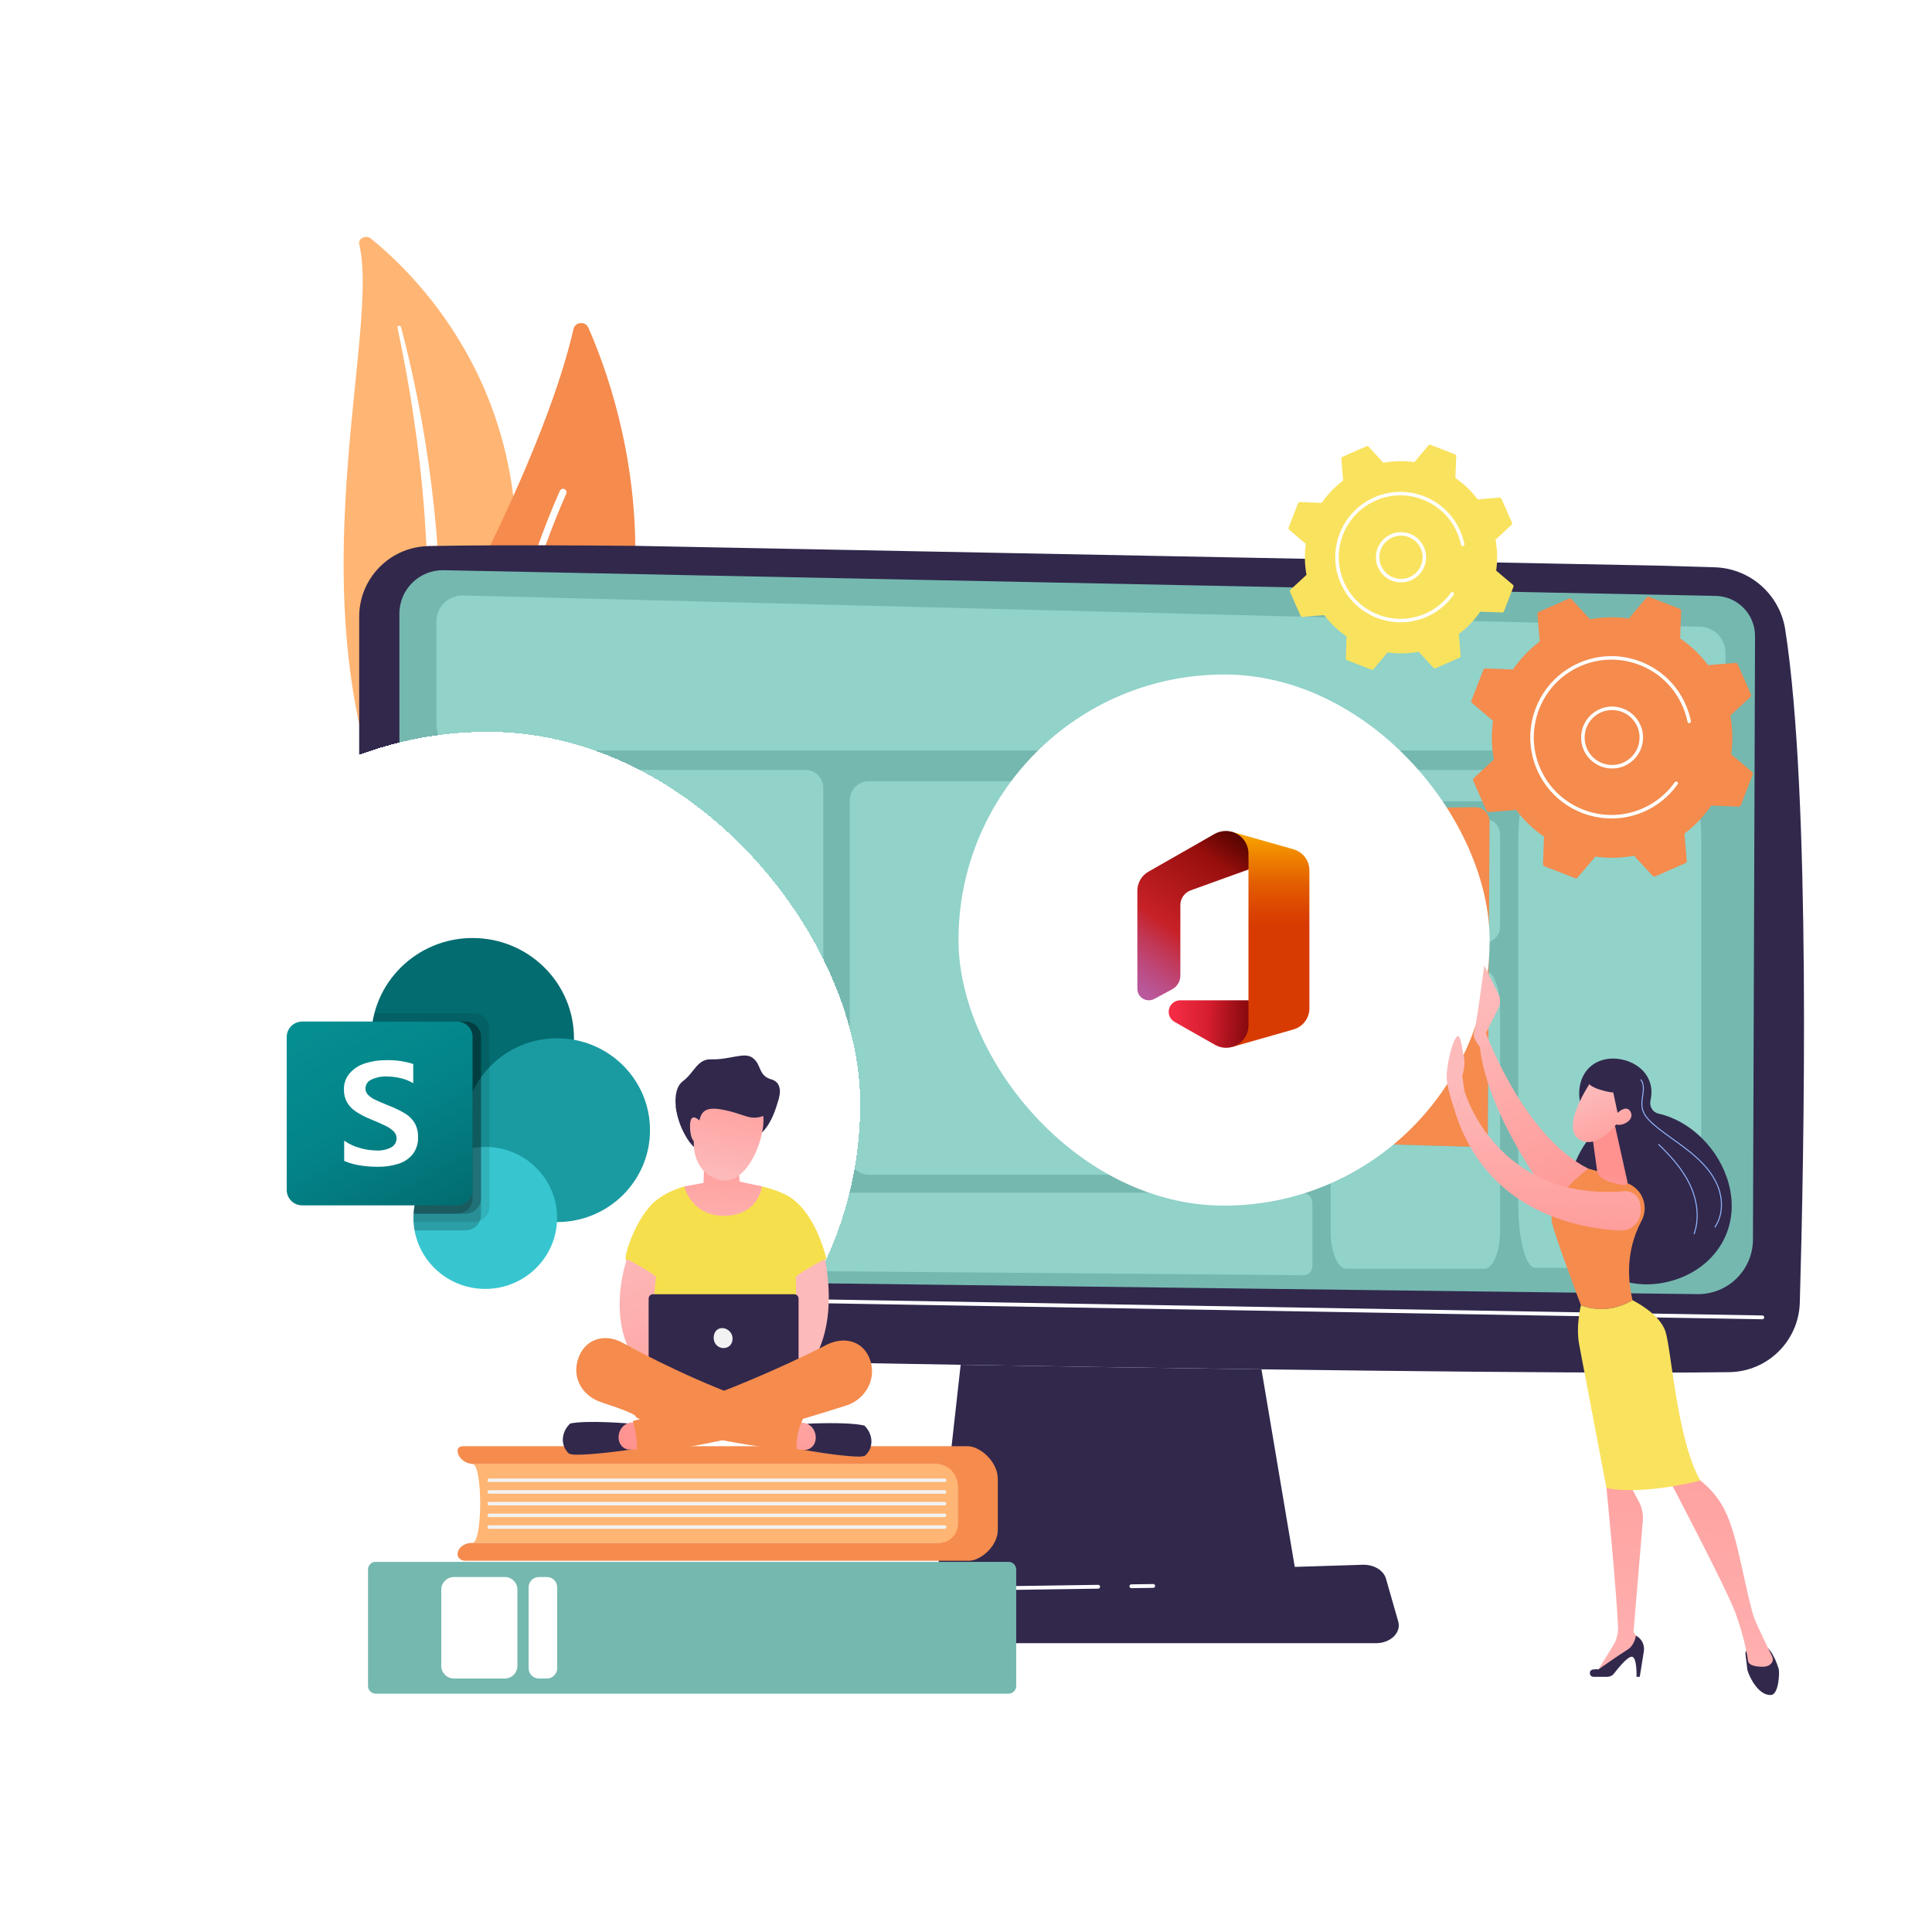 <svg width="1415" height="1415" viewBox="0 0 1415 1415" fill="none" xmlns="http://www.w3.org/2000/svg">
<g clip-path="url(#clip0_1285_830)">
<circle cx="777.758" cy="736.928" r="551.574" fill="white"/>
<path d="M263.115 178.807C262.127 174.604 268.041 171.809 271.663 174.745C308.436 204.565 396.79 293.86 374.771 449.909C347.144 645.697 394.376 717.138 453.168 760.719C453.168 760.719 372.427 740.223 321.629 667.733C196.907 489.744 280.675 253.556 263.115 178.805V178.806L263.115 178.807Z" fill="#FFB573"/>
<path d="M312.321 400.02C311.845 390.543 311.232 381.068 310.531 371.597C308.799 349.542 306.27 327.522 302.968 305.58C299.8 283.618 295.7 261.756 291.099 239.96C290.974 239.36 291.416 238.771 292.112 238.634C292.211 238.614 292.311 238.604 292.409 238.604C293.016 238.604 293.564 238.965 293.705 239.498C299.438 261.141 304.204 282.98 308.298 304.919C312.269 326.876 315.438 348.949 317.825 371.097C318.41 376.635 318.942 382.175 319.44 387.721C319.757 391.76 320.08 395.798 320.357 399.837C318.044 399.879 315.81 399.925 313.66 399.971C313.212 399.982 312.766 399.998 312.321 400.02Z" fill="white"/>
<path d="M358.372 662.257C353.863 667.039 345.934 665.666 343.222 659.679C328.255 626.636 294.388 529.39 350.321 417.358C397.554 322.753 414.176 266.965 419.966 241.117C421.191 235.651 428.681 234.926 430.942 240.051C455.887 296.591 521.751 488.909 358.372 662.255V662.256V662.257Z" fill="#F58B4D"/>
<path d="M399.589 399.406C397.759 399.402 395.939 399.398 394.141 399.398C398.937 385.962 404.223 372.598 410.045 359.487C410.47 358.531 411.409 357.962 412.394 357.962C412.741 357.962 413.095 358.033 413.433 358.183C414.728 358.759 415.312 360.275 414.737 361.571C409.214 374.008 404.18 386.667 399.589 399.406Z" fill="white"/>
<path fill-rule="evenodd" clip-rule="evenodd" d="M950.632 1161.55H685.535L689.048 1130.04H701.702V1072.26H695.489L703.594 999.58C776.461 1000.8 851.983 1001.95 923.901 1002.9L950.633 1161.55H950.632Z" fill="#31284C"/>
<path d="M1206.22 1005.31C1135.2 1005.31 1033.72 1004.34 923.9 1002.89C851.983 1001.94 776.461 1000.79 703.593 999.574C547.419 996.966 403.316 994.059 332.43 992.233C327.275 992.099 322.258 991.42 317.438 990.253C286.162 982.675 263.066 954.506 263.066 921.055V451.718C263.066 424.026 284.82 401.334 312.32 400.018C312.765 399.995 313.211 399.98 313.66 399.968C315.81 399.923 318.043 399.877 320.356 399.835C331.511 399.633 344.506 399.499 359.132 399.434C366.698 399.404 374.687 399.385 383.081 399.385C386.694 399.385 390.384 399.389 394.141 399.396C395.931 399.396 397.743 399.4 399.565 399.404L399.589 399.404C419.7 399.453 441.732 399.579 465.288 399.774L1213.75 414.244C1230.52 414.713 1244.75 415.132 1255.97 415.491C1281.9 416.322 1303.54 435.491 1307.52 461.123C1326.43 582.846 1321.32 845.033 1318.18 954.068C1317.37 982.107 1294.64 1004.55 1266.6 1004.96C1258.18 1005.09 1248.62 1005.18 1238 1005.23C1228.25 1005.29 1217.64 1005.31 1206.22 1005.31L1206.22 1005.31Z" fill="#31284C"/>
<path d="M292.516 449.435V895.336C292.516 917.879 310.611 936.247 333.151 936.582L1243.12 947.826C1265.47 948.157 1283.79 930.179 1283.87 907.834L1285.39 465.915C1285.45 449.935 1272.72 436.842 1256.74 436.453L325.108 417.632C307.241 417.197 292.521 431.56 292.521 449.435H292.52H292.516Z" fill="#75B8AF"/>
<path d="M1290.72 966.235H1290.7L292.491 949.229C291.719 949.214 291.104 948.577 291.117 947.807C291.13 947.032 291.743 946.445 292.538 946.434L1290.75 963.44C1291.52 963.455 1292.13 964.092 1292.12 964.862C1292.11 965.625 1291.48 966.235 1290.72 966.235H1290.72Z" fill="white"/>
<path fill-rule="evenodd" clip-rule="evenodd" d="M1007.73 1203.47H619.747C609.206 1203.47 601.292 1195.97 603.329 1187.91L608.306 1168.22C609.805 1162.3 616.319 1157.95 624.057 1157.71L998.089 1146.04C1006.17 1145.78 1013.33 1150.07 1015.09 1156.23L1024.07 1187.59C1026.4 1195.74 1018.44 1203.47 1007.73 1203.47Z" fill="#31284C"/>
<path d="M828.603 1163.18C827.844 1163.18 827.219 1162.56 827.207 1161.8C827.196 1161.03 827.814 1160.39 828.584 1160.38L844.614 1160.15H844.633C845.395 1160.15 846.021 1160.76 846.032 1161.52C846.044 1162.3 845.426 1162.93 844.656 1162.94L828.626 1163.18H828.603Z" fill="white"/>
<path d="M617.695 1192.75C617.619 1192.75 617.546 1192.75 617.47 1192.74C616.707 1192.61 616.189 1191.9 616.311 1191.13L618.599 1176.81C619.835 1169.06 626.437 1163.34 634.293 1163.22L804.295 1160.74C805.031 1160.71 805.703 1161.34 805.714 1162.11C805.722 1162.89 805.108 1163.52 804.337 1163.53L634.335 1166.02C627.84 1166.11 622.382 1170.84 621.357 1177.25L619.072 1191.57C618.961 1192.26 618.366 1192.75 617.695 1192.75Z" fill="white"/>
<path d="M986.038 586.891C979.688 586.891 974.543 581.742 974.543 575.392C974.543 569.046 979.688 563.897 986.038 563.897H1087.19C1093.54 563.897 1098.68 569.046 1098.68 575.392C1098.68 581.742 1093.54 586.891 1087.19 586.891H986.038Z" fill="#91D1C9"/>
<path d="M1233.59 928.579H1124.42C1117.56 928.579 1112.01 908.159 1112.01 882.973V614.401C1112.01 589.214 1117.56 568.795 1124.42 568.795H1233.59C1240.44 568.795 1246 589.214 1246 614.401V882.972C1246 908.159 1240.44 928.578 1233.59 928.578V928.579Z" fill="#91D2C9"/>
<path d="M1090.85 600.259C1095.4 601.788 1098.68 606.09 1098.68 611.159V678.855C1098.68 684.072 1095.2 688.477 1090.44 689.88L1090.85 600.259Z" fill="#91D2C9"/>
<path d="M1087.18 929.211H986.038C979.688 929.211 974.543 916.808 974.543 901.507V836.854C1020.01 838.174 1060.42 839.372 1078.91 839.925C1079.02 839.928 1079.12 839.928 1079.23 839.928C1084.94 839.928 1089.61 835.31 1089.65 829.555L1090.32 711.688C1095.14 714.975 1098.68 725.669 1098.68 738.354V901.507C1098.68 916.808 1093.54 929.211 1087.19 929.211L1087.18 929.211Z" fill="#91D2C9"/>
<path d="M1244.73 549.672H338.631C328.143 549.672 319.641 541.167 319.641 530.679V455.107C319.641 444.596 328.172 436.118 338.622 436.118L338.622 436.118C338.785 436.118 338.947 436.118 339.111 436.122L1245.21 459.036C1255.51 459.295 1263.72 467.72 1263.72 478.021V530.679C1263.72 541.167 1255.22 549.672 1244.73 549.672Z" fill="#91D2C9"/>
<path d="M941.599 860.394H636.299C628.607 860.394 622.375 854.159 622.375 846.466V586.06C622.375 578.368 628.607 572.136 636.299 572.136H941.599C949.291 572.136 955.527 578.368 955.527 586.06V592.349L783.518 593.894C777.931 593.943 773.377 598.379 773.186 603.959C771.634 649.065 765.997 831.699 776.344 831.699H776.382C776.699 831.687 777.221 831.68 777.942 831.68C791.745 831.68 877.476 834.056 955.526 836.302V846.466C955.526 854.158 949.29 860.394 941.598 860.394L941.599 860.394Z" fill="#91D2C9"/>
<path d="M954.721 933.98H954.664L326.908 928.697C319.297 928.632 313.16 922.446 313.16 914.834V892.683C313.16 882.096 321.743 873.515 332.331 873.515H953.813C957.902 873.515 961.216 876.829 961.216 880.917V927.481C961.216 931.073 958.302 933.98 954.721 933.98Z" fill="#91D2C9"/>
<path d="M589.883 853.743H326.283C319.035 853.743 313.16 847.87 313.16 840.623V577.021C313.16 569.775 319.035 563.897 326.283 563.897H589.883C597.129 563.897 603.007 569.775 603.007 577.021V840.623C603.007 847.87 597.129 853.743 589.883 853.743Z" fill="#91D2C9"/>
<g filter="url(#filter0_d_1285_830)">
<rect x="85" y="513" width="545" height="545" rx="272.5" fill="white" shape-rendering="crispEdges"/>
<path d="M346.126 810.857C387.134 810.857 420.377 777.982 420.377 737.429C420.377 696.875 387.134 664 346.126 664C305.118 664 271.875 696.875 271.875 737.429C271.875 777.982 305.118 810.857 346.126 810.857Z" fill="#036C70"/>
<path d="M408.001 872.048C445.591 872.048 476.065 841.912 476.065 804.738C476.065 767.564 445.591 737.429 408.001 737.429C370.411 737.429 339.938 767.564 339.938 804.738C339.938 841.912 370.411 872.048 408.001 872.048Z" fill="#1A9BA1"/>
<path d="M355.411 921C384.458 921 408.005 897.714 408.005 868.988C408.005 840.263 384.458 816.977 355.411 816.977C326.364 816.977 302.816 840.263 302.816 868.988C302.816 897.714 326.364 921 355.411 921Z" fill="#37C6D0"/>
<path opacity="0.1" d="M358.504 730.269V860.85C358.474 865.387 355.693 869.463 351.451 871.191C350.1 871.756 348.648 872.047 347.181 872.047H302.878C302.816 871.007 302.816 870.028 302.816 868.988C302.796 867.966 302.837 866.945 302.94 865.928C304.072 846.369 316.257 829.111 334.435 821.32V809.939C293.98 803.599 266.381 766.028 272.792 726.021C272.837 725.744 272.882 725.467 272.93 725.19C273.238 723.127 273.672 721.083 274.23 719.071H347.181C353.425 719.095 358.481 724.095 358.504 730.269Z" fill="black"/>
<path opacity="0.2" d="M340.995 725.19H272.931C266.056 765.125 293.218 803.011 333.6 809.811C334.823 810.016 336.051 810.192 337.282 810.337C318.101 819.332 304.123 844.879 302.935 865.928C302.832 866.945 302.791 867.967 302.811 868.988C302.811 870.028 302.811 871.007 302.873 872.048C302.985 874.104 303.254 876.15 303.677 878.167H340.989C345.577 878.136 349.699 875.387 351.445 871.191C352.017 869.855 352.312 868.419 352.312 866.969V736.388C352.288 730.216 347.236 725.217 340.995 725.19Z" fill="black"/>
<path opacity="0.2" d="M340.994 725.19H272.931C266.057 765.129 293.223 803.016 333.609 809.815C334.435 809.954 335.263 810.079 336.094 810.19C317.531 819.834 304.104 845.32 302.941 865.929H340.994C347.228 865.882 352.271 860.896 352.318 854.731V736.388C352.294 730.214 347.238 725.214 340.994 725.19Z" fill="black"/>
<path opacity="0.2" d="M334.805 725.188H272.929C266.438 762.891 290.327 799.199 327.813 808.603C313.619 824.641 304.913 844.704 302.939 865.927H334.805C341.049 865.903 346.104 860.903 346.128 854.729V736.386C346.125 730.203 341.057 725.192 334.805 725.188Z" fill="black"/>
<path d="M221.342 725.19H334.785C341.049 725.19 346.127 730.212 346.127 736.407V848.593C346.127 854.788 341.049 859.809 334.785 859.809H221.342C215.078 859.809 210 854.788 210 848.593V736.407C210 730.212 215.078 725.19 221.342 725.19Z" fill="url(#paint0_linear_1285_830)"/>
<path d="M260.653 791.129C257.995 789.385 255.775 787.064 254.162 784.343C252.599 781.498 251.821 778.297 251.903 775.06C251.764 770.678 253.26 766.398 256.105 763.036C259.095 759.67 262.959 757.177 267.28 755.828C272.203 754.225 277.361 753.435 282.544 753.49C289.361 753.244 296.168 754.187 302.654 756.275V770.349C299.836 768.66 296.766 767.421 293.558 766.677C290.077 765.833 286.506 765.41 282.922 765.417C279.142 765.279 275.387 766.065 271.988 767.705C269.364 768.824 267.662 771.377 267.657 774.204C267.646 775.918 268.312 777.569 269.513 778.805C270.932 780.263 272.61 781.449 274.463 782.305C276.526 783.321 279.62 784.671 283.745 786.356C284.199 786.498 284.642 786.674 285.069 786.882C289.129 788.451 293.045 790.362 296.776 792.591C299.601 794.314 301.972 796.675 303.694 799.481C305.459 802.662 306.314 806.258 306.169 809.884C306.37 814.383 304.978 818.81 302.233 822.403C299.497 825.707 295.839 828.141 291.714 829.404C286.863 830.907 281.799 831.634 276.716 831.557C272.154 831.578 267.6 831.209 263.103 830.456C259.306 829.842 255.6 828.765 252.071 827.25V812.411C255.444 814.794 259.214 816.575 263.208 817.673C267.189 818.9 271.327 819.555 275.497 819.619C279.356 819.861 283.207 819.053 286.634 817.282C289.035 815.942 290.495 813.405 290.434 810.679C290.45 808.783 289.691 806.961 288.33 805.625C286.637 803.982 284.677 802.631 282.532 801.629C280.057 800.405 276.413 798.792 271.599 796.789C267.769 795.266 264.102 793.37 260.653 791.129Z" fill="white"/>
</g>
<path d="M1079.23 839.925C1079.13 839.925 1079.02 839.925 1078.91 839.921C1060.42 839.368 1020.01 838.17 974.546 836.851C968.288 836.672 961.934 836.488 955.527 836.302C877.476 834.055 791.745 831.679 777.943 831.679C777.222 831.679 776.7 831.687 776.383 831.698H776.345C765.998 831.698 771.635 649.065 773.187 603.958C773.378 598.379 777.931 593.943 783.519 593.893L955.527 592.349L1080.51 591.228C1080.51 591.228 1080.51 591.228 1080.51 591.228C1085.8 591.228 1090.17 595.16 1090.85 600.259C1090.92 600.739 1090.95 601.227 1090.95 601.723L1090.45 689.88L1090.32 711.684L1089.65 829.551C1089.61 835.307 1084.95 839.925 1079.23 839.925L1079.23 839.925Z" fill="#F58B4D"/>
<rect x="702" y="494" width="389" height="389" rx="194.5" fill="white"/>
<g clip-path="url(#clip1_1285_830)">
<g style="mix-blend-mode:multiply" opacity="0.2">
<path d="M864.315 732.625C862.466 732.645 860.674 733.27 859.215 734.406C857.756 735.542 856.709 737.124 856.235 738.912C855.761 740.699 855.887 742.593 856.593 744.302C857.298 746.011 858.545 747.442 860.141 748.375L889.961 765.28C892.418 766.676 895.195 767.409 898.02 767.406C899.54 767.405 901.052 767.184 902.509 766.75L947.37 753.966C950.716 753.005 953.66 750.982 955.757 748.203C957.854 745.424 958.992 742.039 958.999 738.557V732.625H864.315Z" fill="white"/>
</g>
<g style="mix-blend-mode:multiply" opacity="0.12">
<path d="M864.315 732.625C862.466 732.645 860.674 733.27 859.215 734.406C857.756 735.542 856.709 737.124 856.235 738.912C855.761 740.699 855.887 742.593 856.593 744.302C857.298 746.011 858.545 747.442 860.141 748.375L889.961 765.28C892.418 766.676 895.195 767.409 898.02 767.406C899.54 767.405 901.052 767.184 902.509 766.75L947.37 753.966C950.716 753.005 953.66 750.982 955.757 748.203C957.854 745.424 958.992 742.039 958.999 738.557V732.625H864.315Z" fill="white"/>
</g>
<path d="M902.328 609.25L914.377 636.812V732.625L902.512 766.75L947.373 753.966C950.719 753.005 953.663 750.982 955.76 748.203C957.857 745.424 958.995 742.039 959.002 738.557V637.442C959.003 633.952 957.866 630.556 955.763 627.771C953.659 624.985 950.705 622.962 947.347 622.008L902.328 609.25Z" fill="url(#paint1_linear_1285_830)"/>
<path d="M845.443 731.601L858.568 724.514C860.368 723.525 861.868 722.069 862.912 720.3C863.956 718.531 864.504 716.514 864.5 714.46V662.879C864.502 660.529 865.226 658.237 866.574 656.312C867.921 654.388 869.827 652.923 872.034 652.116L914.375 636.813V625.184C914.37 621.58 913.192 618.075 911.018 615.2C908.844 612.326 905.793 610.237 902.326 609.25C900.85 608.826 899.321 608.614 897.785 608.62C894.896 608.627 892.057 609.377 889.543 610.799L841.085 638.44C838.63 639.839 836.588 641.864 835.168 644.307C833.748 646.751 833 649.527 833 652.353V724.173C832.996 725.635 833.373 727.072 834.093 728.344C834.813 729.616 835.852 730.679 837.107 731.429C838.362 732.178 839.79 732.588 841.252 732.618C842.713 732.649 844.157 732.298 845.443 731.601Z" fill="url(#paint2_linear_1285_830)"/>
<path d="M914.374 732.625H864.315C862.466 732.645 860.674 733.27 859.215 734.406C857.756 735.542 856.709 737.124 856.235 738.912C855.761 740.699 855.887 742.593 856.593 744.302C857.298 746.011 858.545 747.442 860.141 748.375L889.961 765.28C892.417 766.676 895.195 767.409 898.02 767.406C899.54 767.405 901.052 767.184 902.509 766.75C905.933 765.777 908.946 763.712 911.088 760.868C913.229 758.025 914.383 754.56 914.374 751V732.625Z" fill="url(#paint3_linear_1285_830)"/>
<path d="M845.443 731.601L858.568 724.514C860.368 723.525 861.868 722.069 862.912 720.3C863.956 718.531 864.504 716.514 864.5 714.46V662.879C864.502 660.529 865.226 658.237 866.574 656.312C867.921 654.388 869.827 652.923 872.034 652.116L914.375 636.813V625.184C914.37 621.58 913.192 618.075 911.018 615.2C908.844 612.326 905.793 610.237 902.326 609.25C900.85 608.826 899.321 608.614 897.785 608.62C894.896 608.627 892.057 609.377 889.543 610.799L841.085 638.44C838.63 639.839 836.588 641.864 835.168 644.307C833.748 646.751 833 649.527 833 652.353V724.173C832.996 725.635 833.373 727.072 834.093 728.344C834.813 729.616 835.852 730.679 837.107 731.429C838.362 732.178 839.79 732.588 841.252 732.618C842.713 732.649 844.157 732.298 845.443 731.601Z" fill="url(#paint4_linear_1285_830)"/>
<path d="M914.374 732.625H864.315C862.466 732.645 860.674 733.27 859.215 734.406C857.756 735.542 856.709 737.124 856.235 738.912C855.761 740.699 855.887 742.593 856.593 744.302C857.298 746.011 858.545 747.442 860.141 748.375L889.961 765.28C892.417 766.676 895.195 767.409 898.02 767.406C899.54 767.405 901.052 767.184 902.509 766.75C905.933 765.777 908.946 763.712 911.088 760.868C913.229 758.025 914.383 754.56 914.374 751V732.625Z" fill="url(#paint5_linear_1285_830)"/>
</g>
<path fill-rule="evenodd" clip-rule="evenodd" d="M1266.09 866.881C1259.26 841.614 1238.15 820.855 1214.63 815.608C1210.31 814.643 1207.81 810.241 1208.83 805.932L1208.84 805.84C1212.25 791.145 1202.83 779.441 1188.63 776.146C1174.42 772.85 1160.81 779.216 1157.4 793.911C1155.1 803.827 1158.05 814.982 1164.57 822.206C1167.26 825.184 1167.47 829.627 1164.87 832.678C1150.53 849.471 1144.7 875.104 1150.9 898.029C1160.03 931.797 1191.78 946.88 1223.59 938.28C1255.4 929.68 1275.22 900.649 1266.09 866.881Z" fill="#31284C"/>
<path d="M1256.2 899.108L1255.58 898.673C1261.27 890.592 1262 878.925 1257.49 868.227C1253.9 859.73 1247.48 851.961 1237.28 843.777C1233.48 840.726 1229.45 837.831 1225.55 835.032C1220.86 831.664 1216.01 828.178 1211.51 824.391C1207.47 820.982 1203.22 816.752 1202.32 811.222C1201.88 808.464 1202.29 805.524 1202.7 802.683C1203.33 798.239 1203.92 794.037 1201.32 790.822L1201.9 790.349C1204.71 793.819 1204.07 798.381 1203.44 802.789C1203.05 805.573 1202.64 808.457 1203.07 811.1C1203.92 816.39 1208.06 820.493 1212 823.811C1216.47 827.583 1221.31 831.058 1225.99 834.422C1229.9 837.225 1233.94 840.123 1237.75 843.186C1248.05 851.454 1254.54 859.318 1258.18 867.934C1262.8 878.868 1262.04 890.813 1256.2 899.108Z" fill="#91B3FA"/>
<path d="M1241.08 903.986L1240.37 903.727C1244.24 893.01 1243.11 879.841 1237.25 867.594C1231.45 855.459 1221.96 845.562 1214.35 838.296L1214.87 837.751C1222.53 845.058 1232.08 855.02 1237.94 867.27C1243.87 879.7 1245.02 893.078 1241.08 903.986Z" fill="#91B3FA"/>
<path fill-rule="evenodd" clip-rule="evenodd" d="M1088.53 765.364L1088.27 756.638L1097.39 738.526C1099.06 735.212 1099.07 731.307 1097.42 727.981L1087.09 707.119C1087.09 707.119 1081.12 752.405 1079.55 756.169C1077.99 759.933 1083.81 766.695 1083.81 766.695L1088.53 765.364Z" fill="url(#paint6_linear_1285_830)"/>
<path fill-rule="evenodd" clip-rule="evenodd" d="M1088.27 756.637C1088.27 756.637 1116.02 832.27 1163.29 855.912C1163.29 855.912 1147.56 881.583 1139.35 883.139C1139.35 883.139 1088.84 818.505 1083.7 765.55L1088.27 756.637V756.637Z" fill="url(#paint7_linear_1285_830)"/>
<path fill-rule="evenodd" clip-rule="evenodd" d="M1278.4 1211.61L1279.79 1223.08C1281.24 1228.53 1288.26 1242.27 1297.27 1241.37C1302.81 1240.82 1303.48 1224.63 1302.71 1222.2C1301.3 1217.77 1298.72 1211.13 1295.01 1207.21H1282.29C1279.94 1207.21 1278.11 1209.27 1278.4 1211.61Z" fill="#31284C"/>
<path fill-rule="evenodd" clip-rule="evenodd" d="M1178.73 1077.24L1176.59 1089.87C1176.59 1089.87 1183.78 1162.72 1185.06 1191.86C1185.26 1196.43 1184.08 1200.94 1181.68 1204.84L1169.17 1225.15L1200.96 1206.39L1201.59 1202.51L1196.38 1195.36L1203.2 1113.75C1203.6 1108.96 1202.61 1104.15 1200.35 1099.9L1193.78 1087.55L1178.73 1077.24Z" fill="url(#paint8_linear_1285_830)"/>
<path fill-rule="evenodd" clip-rule="evenodd" d="M1167.08 1228.09H1177.23C1179.13 1228.09 1180.92 1227.22 1182.08 1225.72C1185.24 1221.6 1191.79 1213.59 1194.92 1213.38C1199.13 1213.1 1198.6 1228.09 1198.6 1228.09H1200.96L1203.96 1209.46C1204.71 1204.77 1202.38 1200.13 1198.17 1197.94C1198.17 1197.94 1197.2 1205.06 1191.98 1208.22C1186.75 1211.37 1170.71 1222.66 1170.71 1222.66C1170.71 1222.66 1168.74 1222.38 1166.59 1222.77C1163.38 1223.35 1163.83 1228.09 1167.08 1228.09Z" fill="#31284C"/>
<path fill-rule="evenodd" clip-rule="evenodd" d="M1222.27 1083.24C1222.27 1083.24 1264.4 1163.16 1271.09 1181.41C1277.79 1199.66 1280.14 1214.88 1280.23 1216.32C1280.37 1218.58 1283.17 1220.73 1290.89 1220.73C1294.88 1220.73 1296.83 1219.14 1297.79 1217.59C1298.6 1216.27 1298.65 1214.62 1297.96 1213.23C1295.52 1208.3 1287.78 1192.54 1284.92 1185.39C1281.5 1176.85 1274.15 1138.17 1270.11 1124.72C1266.08 1111.27 1261.51 1096.68 1243.94 1083.24C1243.94 1083.24 1231.88 1071.43 1222.27 1083.24Z" fill="url(#paint9_linear_1285_830)"/>
<path fill-rule="evenodd" clip-rule="evenodd" d="M1195.65 952.277C1189.48 926.129 1195.69 906.43 1202.2 894.287C1207.41 884.6 1203.75 872.617 1193.99 867.544C1178.75 859.619 1163.28 855.912 1163.28 855.912C1163.28 855.912 1133.08 877.994 1136.66 895.275C1138.76 905.408 1157.89 955.953 1157.89 955.953C1157.89 955.953 1175.58 964.325 1195.65 952.277Z" fill="#F58B4D"/>
<path fill-rule="evenodd" clip-rule="evenodd" d="M1219.75 975.078C1215.32 961.752 1195.65 952.278 1195.65 952.278C1175.59 964.326 1157.9 955.955 1157.9 955.955C1157.9 955.955 1153.93 971.119 1156.67 985.211C1159.41 999.303 1176.59 1089.87 1176.59 1089.87C1203.65 1095.36 1245.29 1084.35 1245.29 1084.35C1228.04 1053.74 1224.17 988.403 1219.75 975.078V975.078Z" fill="#F9E25E"/>
<path fill-rule="evenodd" clip-rule="evenodd" d="M1183.04 825.479L1191.87 865.169C1192.72 868.663 1189.53 868.091 1186 867.427C1180.21 866.336 1172.75 864.086 1170.25 859.582C1170 859.124 1169.87 858.606 1169.8 858.087L1166 830.566C1165.7 828.381 1166.88 826.26 1168.9 825.368L1176.22 822.118C1179.05 820.868 1182.31 822.477 1183.04 825.479Z" fill="url(#paint10_linear_1285_830)"/>
<path fill-rule="evenodd" clip-rule="evenodd" d="M1072.59 799.262C1072.59 799.262 1095.85 880.054 1189.63 872.461C1195.63 871.973 1200.9 876.42 1201.37 882.423L1201.62 885.664C1202.3 894.36 1195.2 901.687 1186.49 901.248C1155.3 899.669 1088.32 887.419 1065.36 813.304L1072.59 799.262Z" fill="url(#paint11_linear_1285_830)"/>
<path fill-rule="evenodd" clip-rule="evenodd" d="M1065.35 813.305C1065.35 813.305 1060.88 800.154 1059.76 791.935C1058.64 783.713 1062.77 765.265 1066.32 760.075C1069.87 754.888 1070.47 767.603 1072.07 773.579C1073.67 779.556 1070.96 788.087 1070.96 788.087L1072.59 799.262L1065.35 813.305Z" fill="url(#paint12_linear_1285_830)"/>
<path fill-rule="evenodd" clip-rule="evenodd" d="M1164.92 792.732C1164.92 792.732 1142.58 825.284 1156.47 834.353C1170.37 843.422 1186.27 820.287 1186.27 820.287C1186.27 820.287 1191.27 802.61 1185.59 796.752C1179.91 790.894 1164.92 792.732 1164.92 792.732Z" fill="url(#paint13_linear_1285_830)"/>
<path fill-rule="evenodd" clip-rule="evenodd" d="M1174.29 784.838C1174.29 784.838 1164.57 787.336 1163.29 791.779C1162 796.222 1177.3 800.032 1181.56 800.15L1185.34 817.915C1185.34 817.915 1195.17 800.951 1190.97 791.34C1186.76 781.729 1174.29 784.838 1174.29 784.838Z" fill="#31284C"/>
<path fill-rule="evenodd" clip-rule="evenodd" d="M1181.77 818.01C1181.77 818.01 1190.51 807.495 1194.19 814.173C1197.87 820.852 1186.37 826.134 1182.3 822.896L1181.77 818.01Z" fill="url(#paint14_linear_1285_830)"/>
<path d="M345.988 1130.03H701.704V1072.26H345.988C353.602 1072.26 353.602 1130.03 345.988 1130.03Z" fill="#FFB573"/>
<path fill-rule="evenodd" clip-rule="evenodd" d="M701.701 1115.58V1089.14C701.701 1079.82 694.672 1072.27 685.999 1072.27H347.485C340.666 1072.27 335.138 1067.78 335.138 1062.25C335.138 1060.56 336.818 1059.2 338.889 1059.2H708.859C717.345 1059.2 730.815 1070.03 730.815 1083.38V1120.3C730.815 1132.89 717.737 1143.1 709.736 1143.1H340.835C337.688 1143.1 335.137 1141.03 335.137 1138.48C335.137 1133.82 339.793 1130.04 345.537 1130.04H688.249C695.678 1130.04 701.7 1123.57 701.7 1115.58H701.701Z" fill="#F58B4D"/>
<path d="M691.834 1085.4H358.303C357.594 1085.4 357.02 1084.83 357.02 1084.12C357.02 1083.41 357.594 1082.83 358.303 1082.83H691.834C692.543 1082.83 693.119 1083.41 693.119 1084.12C693.119 1084.83 692.543 1085.4 691.834 1085.4Z" fill="#F2F2F2"/>
<path d="M691.834 1093.98H358.303C357.594 1093.98 357.02 1093.4 357.02 1092.69C357.02 1091.99 357.594 1091.41 358.303 1091.41H691.834C692.543 1091.41 693.119 1091.99 693.119 1092.69C693.119 1093.4 692.543 1093.98 691.834 1093.98Z" fill="#F2F2F2"/>
<path d="M691.834 1102.55H358.303C357.594 1102.55 357.02 1101.97 357.02 1101.26C357.02 1100.55 357.594 1099.98 358.303 1099.98H691.834C692.543 1099.98 693.119 1100.55 693.119 1101.26C693.119 1101.97 692.543 1102.55 691.834 1102.55Z" fill="#F2F2F2"/>
<path d="M691.834 1111.12H358.303C357.594 1111.12 357.02 1110.55 357.02 1109.84C357.02 1109.13 357.594 1108.55 358.303 1108.55H691.834C692.543 1108.55 693.119 1109.13 693.119 1109.84C693.119 1110.55 692.543 1111.12 691.834 1111.12Z" fill="#F2F2F2"/>
<path d="M691.834 1119.7H358.303C357.594 1119.7 357.02 1119.13 357.02 1118.42C357.02 1117.71 357.594 1117.13 358.303 1117.13H691.834C692.543 1117.13 693.119 1117.71 693.119 1118.42C693.119 1119.13 692.543 1119.7 691.834 1119.7Z" fill="#F2F2F2"/>
<path fill-rule="evenodd" clip-rule="evenodd" d="M738.676 1240.44H275.129C272.038 1240.44 269.531 1237.93 269.531 1234.84V1149.51C269.531 1146.41 272.038 1143.91 275.129 1143.91H738.676C741.769 1143.91 744.275 1146.41 744.275 1149.51V1234.84C744.275 1237.93 741.769 1240.44 738.676 1240.44Z" fill="#75B8AF"/>
<path d="M369.662 1229.35H332.477C327.344 1229.35 323.184 1225.18 323.184 1220.05V1164.3C323.184 1159.16 327.344 1155 332.477 1155H369.662C374.795 1155 378.956 1159.16 378.956 1164.3V1220.05C378.956 1225.18 374.795 1229.35 369.662 1229.35Z" fill="white"/>
<path d="M400.528 1229.35H394.719C390.544 1229.35 387.16 1225.96 387.16 1221.79V1162.56C387.16 1158.38 390.544 1155 394.719 1155H400.528C404.702 1155 408.086 1158.38 408.086 1162.56V1221.79C408.086 1225.96 404.702 1229.35 400.528 1229.35Z" fill="white"/>
<path fill-rule="evenodd" clip-rule="evenodd" d="M509.69 799.418C509.461 799.856 494.949 810.535 494.949 810.535C494.949 810.535 498.153 833.464 511.166 842.514C525.475 852.468 545.681 834.318 545.681 834.318C545.681 834.318 561.764 838.14 570.315 804.666C572.279 796.985 560.952 796.336 547.283 797.751C529.655 799.574 509.69 799.418 509.69 799.418Z" fill="#31284C"/>
<path fill-rule="evenodd" clip-rule="evenodd" d="M482.567 877.64C488.246 873.738 494.52 870.794 501.175 868.982C503.677 868.303 517.17 872.228 525.515 872.033C536.968 871.77 548.623 866.56 558.066 868.913C567.441 871.247 575.118 874.302 579.55 877.453C592.81 886.888 600.598 904.478 605.346 921.903C596.361 931.125 585.049 935.225 585.049 935.225L582.959 1019.92L532.879 1045.55L475.713 1016.85L477.762 934.081C477.762 934.081 459.61 925.625 458.279 922.551C456.947 919.477 466.553 888.654 482.567 877.64Z" fill="#F5DF4D"/>
<path fill-rule="evenodd" clip-rule="evenodd" d="M459.123 922.181C459.123 922.181 434.799 989.617 490.266 1017.34C501.784 1015.8 497.356 996.677 497.356 996.677C497.356 996.677 473.253 991.345 480.492 935.087C473.829 929.606 459.123 922.181 459.123 922.181V922.181Z" fill="url(#paint15_linear_1285_830)"/>
<path fill-rule="evenodd" clip-rule="evenodd" d="M604.176 922.181C604.176 922.181 620.915 992.577 573.032 1017.34C561.514 1015.8 565.942 996.677 565.942 996.677C565.942 996.677 585.37 987.111 582.807 935.087C589.47 929.606 604.176 922.181 604.176 922.181V922.181Z" fill="url(#paint16_linear_1285_830)"/>
<path fill-rule="evenodd" clip-rule="evenodd" d="M581.698 1022.07H478.232C476.485 1022.07 475.051 1020.64 475.051 1018.89L475.051 951.079C475.051 949.329 476.485 947.898 478.232 947.898H581.698C583.449 947.898 584.879 949.329 584.879 951.079V1018.89C584.879 1020.64 583.449 1022.07 581.698 1022.07Z" fill="#31284C"/>
<path fill-rule="evenodd" clip-rule="evenodd" d="M633.049 1044.07C620.482 1041.18 591.432 1042.73 591.432 1042.73L590.249 1045.93L588.293 1061.83C588.293 1061.83 615.959 1066.82 629.593 1066.81C630.985 1066.81 632.259 1066.6 633.418 1066.24C633.834 1065.87 634.242 1065.48 634.628 1065.06C640.413 1058.74 638.739 1049.46 633.049 1044.07Z" fill="#31284C"/>
<path fill-rule="evenodd" clip-rule="evenodd" d="M583.083 1041.83L588.003 1042.04C590.646 1042.16 593.136 1043.45 594.913 1045.62C596.691 1047.79 597.606 1050.66 597.45 1053.59C597.324 1055.92 596.366 1058.11 594.788 1059.66C593.209 1061.21 591.138 1062 589.032 1061.84L581.504 1061.31L583.083 1041.83Z" fill="url(#paint17_linear_1285_830)"/>
<path fill-rule="evenodd" clip-rule="evenodd" d="M417.687 1042.54C430.323 1040.04 459.322 1042.48 459.322 1042.48L460.424 1045.71L461.984 1061.67C461.984 1061.67 434.205 1065.81 420.574 1065.38C419.183 1065.33 417.916 1065.08 416.763 1064.69C416.357 1064.3 415.961 1063.9 415.587 1063.47C409.961 1056.98 411.863 1047.75 417.687 1042.54Z" fill="#31284C"/>
<path fill-rule="evenodd" clip-rule="evenodd" d="M467.69 1041.83L462.766 1041.89C460.122 1041.92 457.6 1043.14 455.769 1045.25C453.939 1047.37 452.954 1050.21 453.036 1053.15C453.102 1055.48 454.005 1057.7 455.546 1059.29C457.086 1060.89 459.137 1061.74 461.245 1061.65L468.781 1061.35L467.69 1041.83Z" fill="url(#paint18_linear_1285_830)"/>
<path fill-rule="evenodd" clip-rule="evenodd" d="M636.567 994.207C630.866 981.088 616.926 978.959 605.061 985.092C604.855 985.363 529.711 1023.88 463.441 1040.76C465.337 1046.84 466.313 1053.31 466.527 1059.67C466.565 1061.09 466.542 1062.49 466.458 1063.86C517.278 1061.25 572.43 1044.31 619.821 1029.41C634.519 1024.67 642.883 1008.75 636.567 994.207H636.567Z" fill="#F58B4D"/>
<path fill-rule="evenodd" clip-rule="evenodd" d="M583.444 1060.66C583.246 1053.33 584.672 1046.5 587.72 1040.18C587.807 1039.89 587.914 1039.62 588.006 1039.33C584.222 1038.16 579.333 1036.57 572.91 1034.39C525.851 1018.29 489.955 1002.03 455.692 983.308C442.382 976.035 427.248 980.909 422.988 996.66C419.184 1010.72 427.536 1022.72 440.214 1026.94C478.14 1039.56 458.393 1036.06 470.779 1040.04C504.044 1050.33 545.439 1059.7 583.524 1062.25C583.494 1061.72 583.463 1061.19 583.444 1060.66Z" fill="#F58B4D"/>
<path fill-rule="evenodd" clip-rule="evenodd" d="M501.172 868.983C501.172 868.983 506.233 890.916 530.806 890.459C555.832 890.005 558.063 868.914 558.063 868.914L541.713 865.413L540.348 847.198L515.756 849.021L515.302 866.325L501.172 868.983Z" fill="url(#paint19_linear_1285_830)"/>
<path fill-rule="evenodd" clip-rule="evenodd" d="M519.215 795.59C519.215 795.59 491.03 850.178 524.462 863.423C548.04 872.763 562.822 827.172 558.413 814.823C551.598 795.731 547.105 797.997 547.105 797.997L519.215 795.59Z" fill="url(#paint20_linear_1285_830)"/>
<path fill-rule="evenodd" clip-rule="evenodd" d="M565.193 790.623C579.118 794.449 567.219 824.643 546.258 817.503C525.297 810.364 517.063 810.467 513.794 816.222C510.53 821.977 509.828 842.415 502.742 832.312C494.973 821.237 490.64 799.006 500.164 791.84C508.68 785.436 510.667 775.505 520.877 775.848C534.431 776.306 544.911 770.299 551.033 774.632C558.058 779.609 554.95 787.809 565.193 790.623Z" fill="#31284C"/>
<path fill-rule="evenodd" clip-rule="evenodd" d="M512.505 820.917C512.505 820.917 506.494 814.449 505.533 822.244C504.572 830.036 507.661 840.074 511.28 834.574C514.896 829.071 512.505 820.917 512.505 820.917Z" fill="url(#paint21_linear_1285_830)"/>
<path d="M536.445 979.169C537.029 983.104 534.92 986.678 530.984 987.258C527.052 987.841 523.386 985.122 522.807 981.19C522.223 977.254 524.023 973.345 527.959 972.761C531.895 972.182 535.862 975.236 536.445 979.169Z" fill="#F2F2F2"/>
<path fill-rule="evenodd" clip-rule="evenodd" d="M1283.7 567.257C1283.96 566.601 1283.77 565.854 1283.23 565.4L1267.89 552.414C1269.21 543.123 1269.05 533.554 1267.28 524.062L1282.01 510.419C1282.53 509.943 1282.68 509.188 1282.4 508.543L1272.69 486.484C1272.4 485.839 1271.74 485.446 1271.04 485.503L1251.03 487.166C1245.23 479.447 1238.27 472.872 1230.53 467.571L1231.3 447.491C1231.33 446.785 1230.91 446.145 1230.25 445.889L1207.78 437.159C1207.13 436.904 1206.38 437.094 1205.93 437.632L1192.94 452.967C1183.65 451.652 1174.09 451.812 1164.59 453.585L1150.95 438.849C1150.47 438.334 1149.72 438.177 1149.07 438.46L1127.01 448.173C1126.37 448.459 1125.98 449.119 1126.03 449.821L1127.69 469.836C1119.98 475.641 1113.4 482.59 1108.1 490.332L1088.02 489.558C1087.32 489.531 1086.67 489.954 1086.42 490.61L1077.69 513.078C1077.43 513.734 1077.63 514.481 1078.16 514.935L1093.49 527.921C1092.18 537.212 1092.34 546.781 1094.11 556.273L1079.38 569.915C1078.86 570.392 1078.7 571.147 1078.99 571.792L1088.7 593.847C1088.99 594.492 1089.65 594.889 1090.35 594.828L1110.36 593.169C1116.17 600.884 1123.12 607.463 1130.86 612.764L1130.09 632.844C1130.06 633.546 1130.49 634.19 1131.14 634.446L1153.61 643.176C1154.26 643.427 1155.01 643.241 1155.47 642.703L1168.45 627.367C1177.74 628.683 1187.31 628.523 1196.8 626.749L1210.44 641.486C1210.92 642.001 1211.67 642.157 1212.32 641.875L1234.38 632.157C1235.02 631.875 1235.42 631.215 1235.36 630.51L1233.7 610.499C1241.42 604.694 1247.99 597.741 1253.3 590.003L1273.37 590.773C1274.08 590.8 1274.72 590.381 1274.98 589.725L1283.7 567.257Z" fill="#F58B4D"/>
<path d="M1180.66 520.046C1176.2 520.046 1171.9 521.518 1168.33 524.298C1159.58 531.121 1158.01 543.787 1164.83 552.536C1171.65 561.285 1184.32 562.853 1193.06 556.033C1197.3 552.731 1200 547.975 1200.66 542.639C1201.32 537.307 1199.87 532.037 1196.56 527.799C1193.26 523.562 1188.5 520.862 1183.17 520.202C1182.33 520.099 1181.49 520.046 1180.66 520.046ZM1180.72 562.841C1173.96 562.841 1167.27 559.843 1162.8 554.115C1155.11 544.249 1156.88 529.966 1166.75 522.277C1171.53 518.551 1177.47 516.911 1183.49 517.655C1189.5 518.398 1194.86 521.442 1198.58 526.221C1202.31 530.999 1203.95 536.945 1203.21 542.956C1202.46 548.97 1199.42 554.332 1194.64 558.059C1190.51 561.281 1185.6 562.841 1180.72 562.841Z" fill="white"/>
<path d="M1180.29 599.461C1157.43 599.461 1135.6 586.208 1125.81 563.981C1122.39 556.208 1120.77 548.093 1120.77 540.103C1120.77 517.246 1134.02 495.412 1156.25 485.622C1170.78 479.222 1186.94 478.867 1201.73 484.615C1216.53 490.366 1228.21 501.533 1234.61 516.064C1236.31 519.943 1237.61 523.997 1238.46 528.119C1238.47 528.203 1238.48 528.291 1238.48 528.379C1238.48 528.974 1238.06 529.508 1237.46 529.634C1236.77 529.778 1236.09 529.328 1235.94 528.634C1235.13 524.691 1233.89 520.808 1232.26 517.097C1231.89 516.27 1231.51 515.454 1231.11 514.649L1231.1 514.641L1231.06 514.554L1231.05 514.534L1231.05 514.531V514.527L1231.04 514.504C1224.71 501.869 1214.07 492.163 1200.8 487.006C1186.64 481.507 1171.18 481.85 1157.28 487.971C1136.02 497.338 1123.34 518.23 1123.33 540.099C1123.33 547.746 1124.88 555.511 1128.16 562.944C1140.8 591.647 1174.43 604.709 1203.13 592.07C1212.57 587.917 1220.68 581.296 1226.61 572.925C1227.02 572.345 1227.82 572.208 1228.4 572.62C1228.75 572.871 1228.94 573.268 1228.94 573.668C1228.94 573.924 1228.86 574.183 1228.7 574.408C1222.51 583.157 1214.03 590.079 1204.17 594.419C1196.39 597.84 1188.28 599.461 1180.29 599.461Z" fill="white"/>
<path fill-rule="evenodd" clip-rule="evenodd" d="M1108.44 429.798C1108.64 429.272 1108.49 428.677 1108.06 428.311L1095.8 417.933C1096.85 410.504 1096.72 402.857 1095.31 395.268L1107.09 384.364C1107.5 383.979 1107.62 383.376 1107.4 382.861L1099.63 365.229C1099.41 364.713 1098.88 364.399 1098.31 364.445L1082.32 365.773C1077.68 359.604 1072.12 354.347 1065.93 350.108L1066.55 334.057C1066.57 333.494 1066.23 332.98 1065.71 332.776L1047.75 325.798C1047.22 325.595 1046.63 325.746 1046.26 326.176L1035.88 338.435C1028.46 337.384 1020.81 337.51 1013.22 338.929L1002.31 327.149C1001.93 326.736 1001.33 326.611 1000.81 326.838L983.178 334.604C982.664 334.831 982.351 335.36 982.397 335.921L983.724 351.918C977.557 356.56 972.298 362.116 968.06 368.305L952.008 367.687C951.447 367.665 950.932 368.003 950.726 368.527L943.751 386.488C943.545 387.011 943.698 387.61 944.128 387.972L956.386 398.353C955.334 405.779 955.463 413.429 956.882 421.015L945.101 431.923C944.689 432.304 944.563 432.907 944.788 433.422L952.557 451.057C952.782 451.572 953.312 451.884 953.873 451.839L969.868 450.511C974.51 456.682 980.066 461.938 986.256 466.175L985.638 482.227C985.616 482.792 985.955 483.303 986.477 483.509L1004.44 490.484C1004.96 490.69 1005.56 490.538 1005.92 490.107L1016.3 477.849C1023.73 478.902 1031.38 478.772 1038.97 477.357L1049.88 489.134C1050.26 489.546 1050.86 489.672 1051.37 489.447L1069.01 481.682C1069.52 481.453 1069.84 480.923 1069.79 480.362L1068.46 464.367C1074.63 459.726 1079.89 454.169 1084.13 447.979L1100.18 448.597C1100.74 448.62 1101.26 448.28 1101.46 447.758L1108.44 429.798Z" fill="#F9E25E"/>
<path d="M1026.07 392.316C1022.56 392.316 1019.18 393.471 1016.37 395.661C1013.03 398.262 1010.91 402.003 1010.39 406.198C1009.87 410.39 1011.02 414.539 1013.62 417.872C1016.21 421.206 1019.96 423.326 1024.15 423.849C1028.35 424.367 1032.5 423.219 1035.82 420.622C1039.16 418.025 1041.28 414.284 1041.8 410.088C1042.32 405.893 1041.18 401.747 1038.58 398.414C1035.98 395.081 1032.24 392.956 1028.04 392.438C1027.38 392.354 1026.72 392.316 1026.07 392.316ZM1026.13 426.537C1025.37 426.537 1024.6 426.488 1023.84 426.393C1018.96 425.79 1014.61 423.322 1011.59 419.448C1008.57 415.573 1007.24 410.756 1007.85 405.882C1008.45 401.004 1010.92 396.656 1014.79 393.635C1018.67 390.619 1023.48 389.284 1028.36 389.89C1033.24 390.493 1037.58 392.96 1040.6 396.835C1046.84 404.833 1045.4 416.412 1037.4 422.647C1034.14 425.191 1030.21 426.537 1026.13 426.537Z" fill="white"/>
<path d="M1025.77 455.802C1007.4 455.802 989.844 445.146 981.976 427.282C979.226 421.035 977.926 414.513 977.926 408.091C977.93 389.719 988.582 372.172 1006.45 364.305C1018.12 359.161 1031.11 358.874 1043 363.495C1054.9 368.116 1064.28 377.092 1069.42 388.77C1070.69 391.657 1071.68 394.662 1072.36 397.721C1072.41 397.965 1072.47 398.213 1072.52 398.461C1072.53 398.549 1072.54 398.632 1072.54 398.72C1072.54 399.315 1072.12 399.849 1071.52 399.975C1070.82 400.12 1070.14 399.67 1070 398.976C1069.36 395.845 1068.37 392.759 1067.07 389.803C1062.48 379.375 1054.31 371.222 1043.94 366.662C1043.33 366.391 1042.7 366.133 1042.07 365.887C1030.82 361.515 1018.53 361.786 1007.48 366.654C990.576 374.098 980.493 390.703 980.493 408.087C980.493 414.166 981.724 420.337 984.325 426.249C994.375 449.063 1021.11 459.444 1043.92 449.399C1051.42 446.096 1057.88 440.833 1062.58 434.181C1062.99 433.602 1063.79 433.464 1064.37 433.876C1064.73 434.124 1064.91 434.521 1064.91 434.925C1064.91 435.181 1064.84 435.44 1064.68 435.665C1059.7 442.694 1052.88 448.258 1044.95 451.748C1038.71 454.498 1032.19 455.798 1025.77 455.802Z" fill="white"/>
</g>
<defs>
<filter id="filter0_d_1285_830" x="-65" y="386" width="845" height="845" filterUnits="userSpaceOnUse" color-interpolation-filters="sRGB">
<feFlood flood-opacity="0" result="BackgroundImageFix"/>
<feColorMatrix in="SourceAlpha" type="matrix" values="0 0 0 0 0 0 0 0 0 0 0 0 0 0 0 0 0 0 127 0" result="hardAlpha"/>
<feOffset dy="23"/>
<feGaussianBlur stdDeviation="75"/>
<feComposite in2="hardAlpha" operator="out"/>
<feColorMatrix type="matrix" values="0 0 0 0 0 0 0 0 0 0 0 0 0 0 0 0 0 0 0.08 0"/>
<feBlend mode="normal" in2="BackgroundImageFix" result="effect1_dropShadow_1285_830"/>
<feBlend mode="normal" in="SourceGraphic" in2="effect1_dropShadow_1285_830" result="shape"/>
</filter>
<linearGradient id="paint0_linear_1285_830" x1="233.648" y1="716.426" x2="321.003" y2="869.416" gradientUnits="userSpaceOnUse">
<stop stop-color="#058F92"/>
<stop offset="0.5" stop-color="#038489"/>
<stop offset="1" stop-color="#026D71"/>
</linearGradient>
<linearGradient id="paint1_linear_1285_830" x1="930.652" y1="600.272" x2="930.652" y2="755.725" gradientUnits="userSpaceOnUse">
<stop stop-color="#FFB900"/>
<stop offset="0.17" stop-color="#EF8400"/>
<stop offset="0.31" stop-color="#E25C01"/>
<stop offset="0.43" stop-color="#DB4401"/>
<stop offset="0.5" stop-color="#D83B01"/>
</linearGradient>
<linearGradient id="paint2_linear_1285_830" x1="902.615" y1="605.759" x2="820.295" y2="723.306" gradientUnits="userSpaceOnUse">
<stop stop-color="#800600"/>
<stop offset="0.6" stop-color="#C72127"/>
<stop offset="0.73" stop-color="#C13959"/>
<stop offset="0.85" stop-color="#BC4B81"/>
<stop offset="0.94" stop-color="#B95799"/>
<stop offset="1" stop-color="#B85BA2"/>
</linearGradient>
<linearGradient id="paint3_linear_1285_830" x1="860.561" y1="750.029" x2="968.029" y2="750.029" gradientUnits="userSpaceOnUse">
<stop stop-color="#F32B44"/>
<stop offset="0.6" stop-color="#A4070A"/>
</linearGradient>
<linearGradient id="paint4_linear_1285_830" x1="904.295" y1="603.37" x2="886.865" y2="628.255" gradientUnits="userSpaceOnUse">
<stop stop-opacity="0.4"/>
<stop offset="1" stop-opacity="0"/>
</linearGradient>
<linearGradient id="paint5_linear_1285_830" x1="933.589" y1="752.444" x2="885.473" y2="748.244" gradientUnits="userSpaceOnUse">
<stop stop-opacity="0.4"/>
<stop offset="1" stop-opacity="0"/>
</linearGradient>
<linearGradient id="paint6_linear_1285_830" x1="1083.51" y1="732.557" x2="1164.08" y2="914.478" gradientUnits="userSpaceOnUse">
<stop stop-color="#FDBABA"/>
<stop offset="1" stop-color="#FF918E"/>
</linearGradient>
<linearGradient id="paint7_linear_1285_830" x1="1084.94" y1="731.924" x2="1165.51" y2="913.844" gradientUnits="userSpaceOnUse">
<stop stop-color="#FDBABA"/>
<stop offset="1" stop-color="#FF918E"/>
</linearGradient>
<linearGradient id="paint8_linear_1285_830" x1="1174.71" y1="1314.22" x2="1210.02" y2="901.633" gradientUnits="userSpaceOnUse">
<stop stop-color="#FDBABA"/>
<stop offset="1" stop-color="#FF918E"/>
</linearGradient>
<linearGradient id="paint9_linear_1285_830" x1="1245.72" y1="1320.37" x2="1281.03" y2="907.669" gradientUnits="userSpaceOnUse">
<stop stop-color="#FDBABA"/>
<stop offset="1" stop-color="#FF918E"/>
</linearGradient>
<linearGradient id="paint10_linear_1285_830" x1="1170.84" y1="907.534" x2="1177.48" y2="859.021" gradientUnits="userSpaceOnUse">
<stop stop-color="#FDBABA"/>
<stop offset="1" stop-color="#FF918E"/>
</linearGradient>
<linearGradient id="paint11_linear_1285_830" x1="1135.79" y1="794.102" x2="1129.55" y2="947.568" gradientUnits="userSpaceOnUse">
<stop stop-color="#FDBABA"/>
<stop offset="1" stop-color="#FF918E"/>
</linearGradient>
<linearGradient id="paint12_linear_1285_830" x1="1066.11" y1="792.782" x2="1060.31" y2="935.749" gradientUnits="userSpaceOnUse">
<stop stop-color="#FDBABA"/>
<stop offset="1" stop-color="#FF918E"/>
</linearGradient>
<linearGradient id="paint13_linear_1285_830" x1="1162.55" y1="799.238" x2="1192.08" y2="860.123" gradientUnits="userSpaceOnUse">
<stop stop-color="#FDBABA"/>
<stop offset="1" stop-color="#FF918E"/>
</linearGradient>
<linearGradient id="paint14_linear_1285_830" x1="1175.78" y1="792.82" x2="1205.31" y2="853.704" gradientUnits="userSpaceOnUse">
<stop stop-color="#FDBABA"/>
<stop offset="1" stop-color="#FF918E"/>
</linearGradient>
<linearGradient id="paint15_linear_1285_830" x1="446.695" y1="904.051" x2="541.866" y2="1133.94" gradientUnits="userSpaceOnUse">
<stop stop-color="#FDBABA"/>
<stop offset="1" stop-color="#FF918E"/>
</linearGradient>
<linearGradient id="paint16_linear_1285_830" x1="615.411" y1="903.556" x2="520.241" y2="673.663" gradientUnits="userSpaceOnUse">
<stop stop-color="#FDBABA"/>
<stop offset="1" stop-color="#FF918E"/>
</linearGradient>
<linearGradient id="paint17_linear_1285_830" x1="622.678" y1="960.542" x2="567.781" y2="1109.24" gradientUnits="userSpaceOnUse">
<stop stop-color="#FDBABA"/>
<stop offset="1" stop-color="#FF918E"/>
</linearGradient>
<linearGradient id="paint18_linear_1285_830" x1="512.694" y1="915.737" x2="457.767" y2="1064.51" gradientUnits="userSpaceOnUse">
<stop stop-color="#FDBABA"/>
<stop offset="1" stop-color="#FF918E"/>
</linearGradient>
<linearGradient id="paint19_linear_1285_830" x1="530.237" y1="923.032" x2="528.971" y2="812.855" gradientUnits="userSpaceOnUse">
<stop stop-color="#FDBABA"/>
<stop offset="1" stop-color="#FF918E"/>
</linearGradient>
<linearGradient id="paint20_linear_1285_830" x1="526.571" y1="861.874" x2="545.881" y2="767.882" gradientUnits="userSpaceOnUse">
<stop stop-color="#FDBABA"/>
<stop offset="1" stop-color="#FF918E"/>
</linearGradient>
<linearGradient id="paint21_linear_1285_830" x1="513.771" y1="874.357" x2="499.931" y2="724.632" gradientUnits="userSpaceOnUse">
<stop stop-color="#FDBABA"/>
<stop offset="1" stop-color="#FF918E"/>
</linearGradient>
<clipPath id="clip0_1285_830">
<rect width="1415" height="1415" fill="white"/>
</clipPath>
<clipPath id="clip1_1285_830">
<rect width="168" height="168" fill="white" transform="translate(812 604)"/>
</clipPath>
</defs>
</svg>
